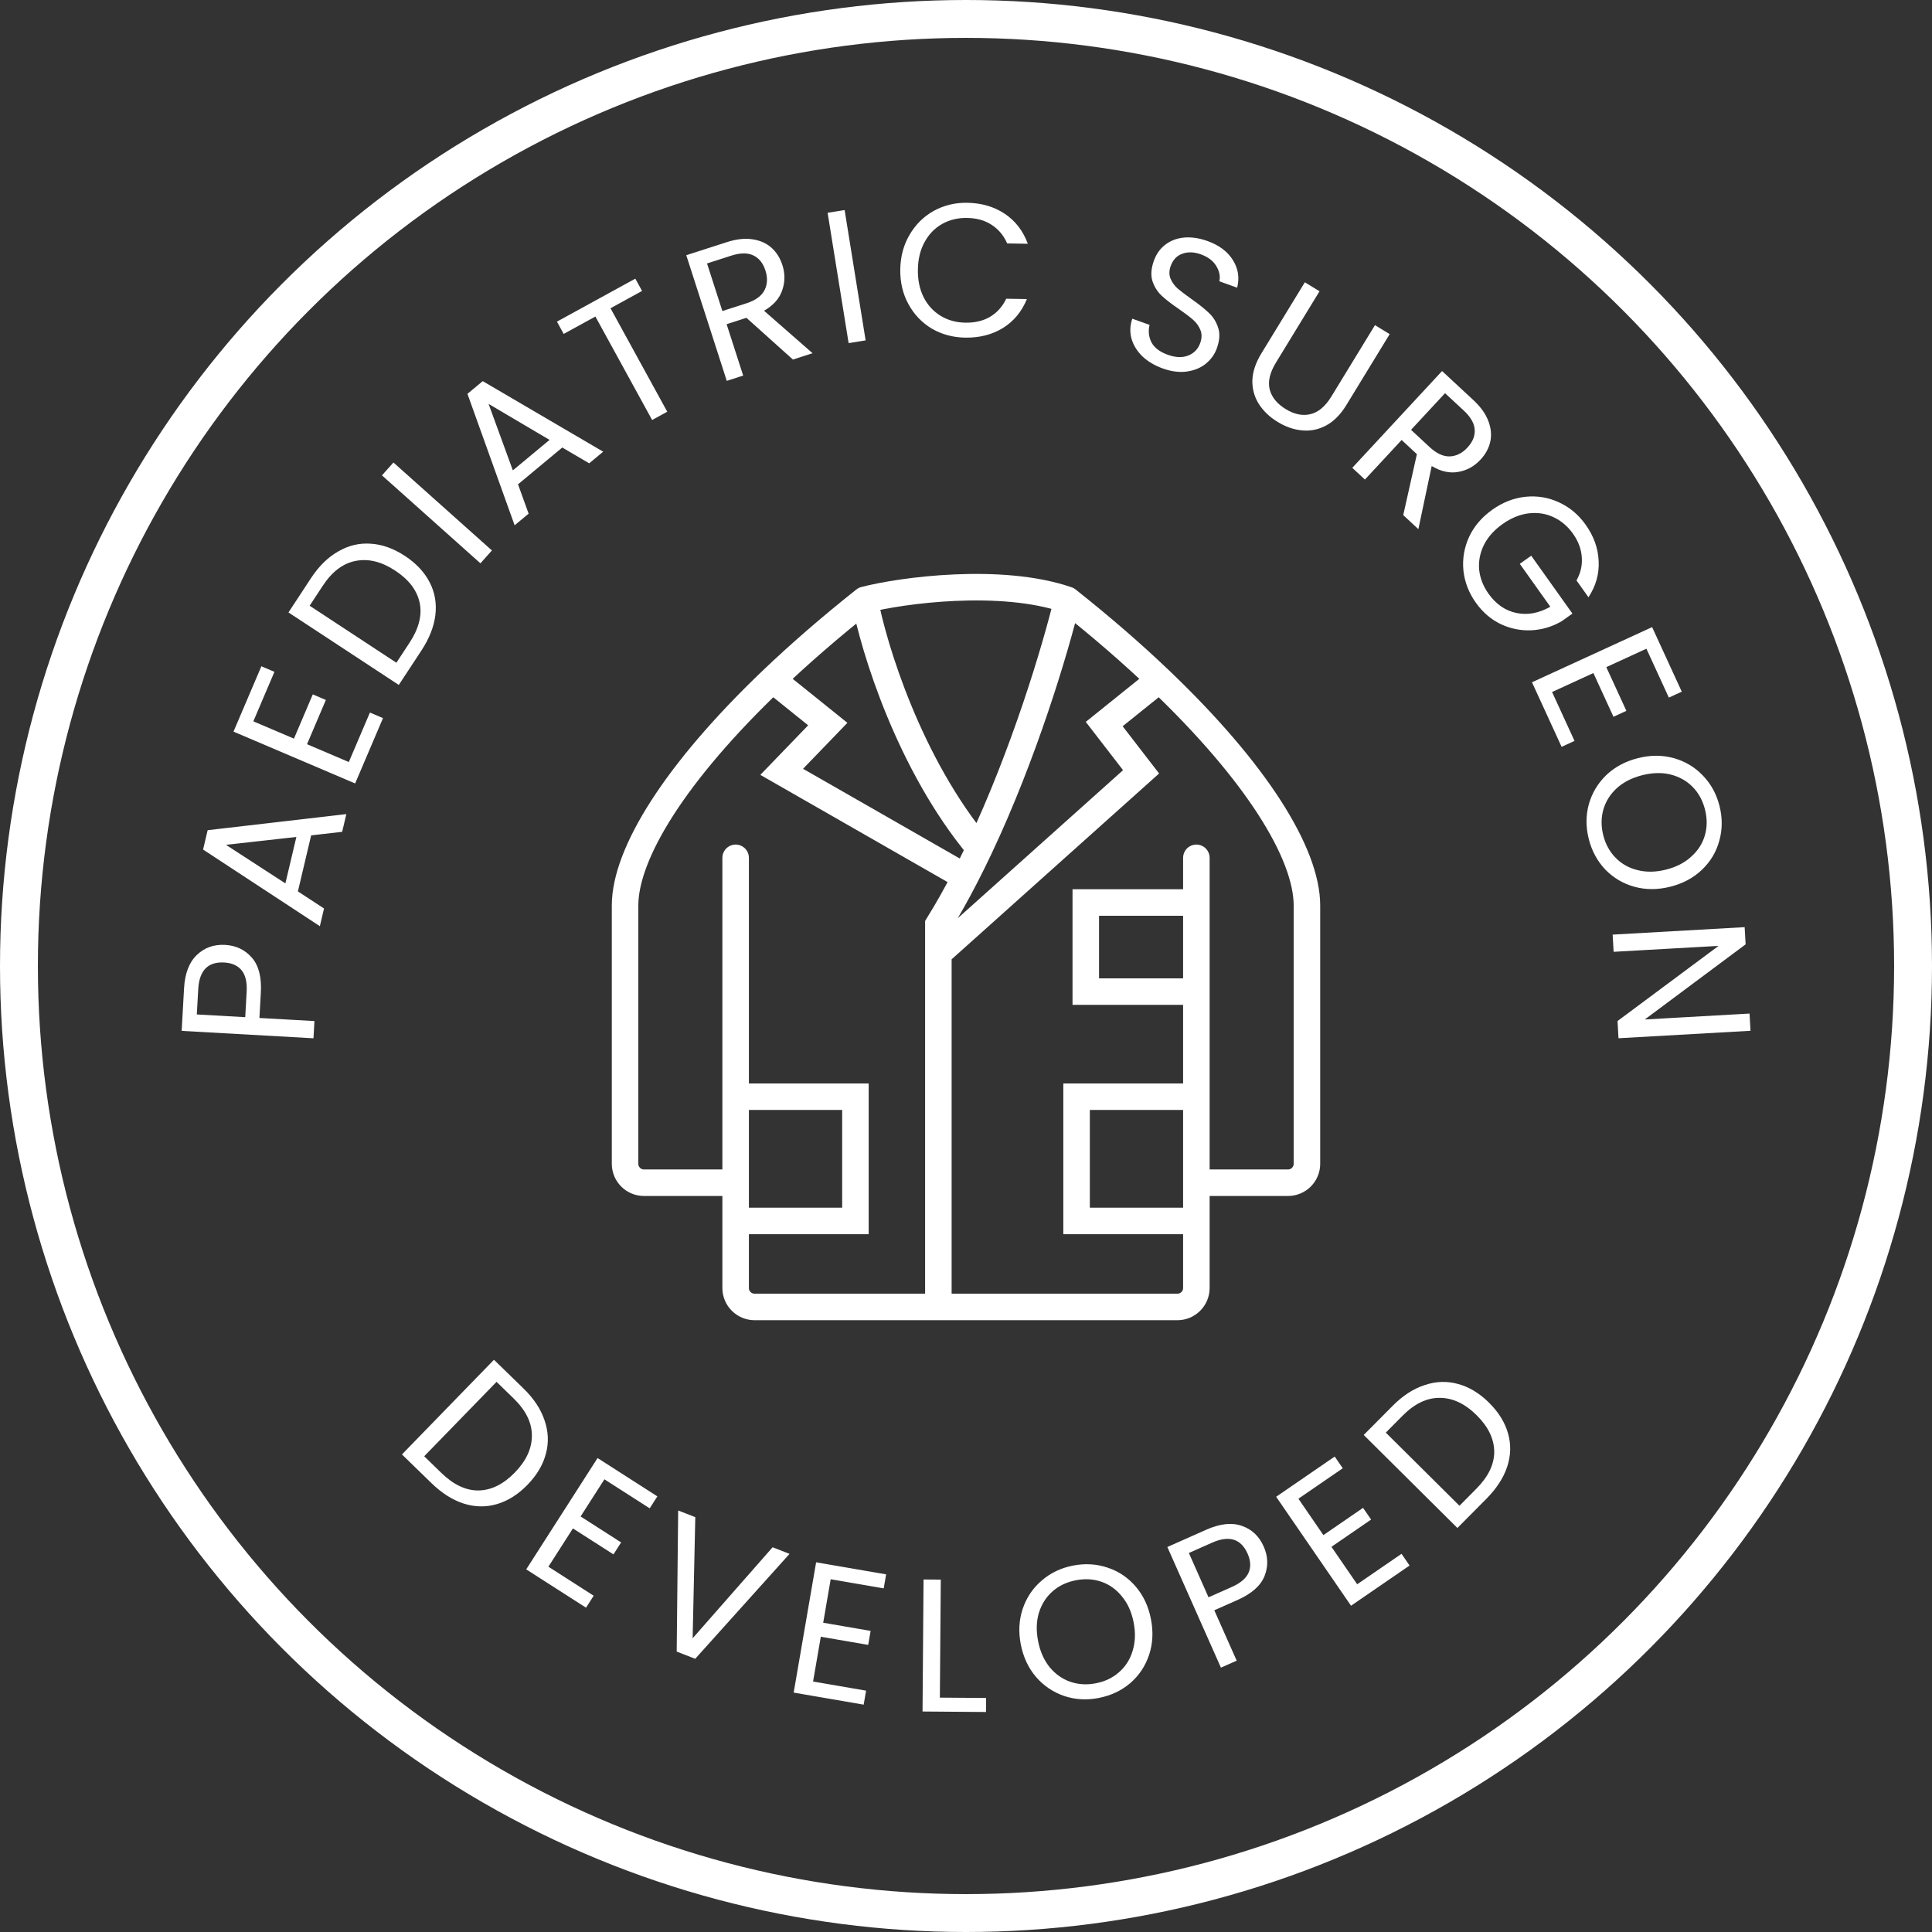 <svg xmlns="http://www.w3.org/2000/svg" fill="none" viewBox="0 0 102 102" height="102" width="102">
<rect x="0" y="0" width="102" height="102" fill="#333333" stroke="none"/>
<circle stroke-width="2" stroke="white" r="50" cy="51" cx="51"></circle>
<path fill="white" d="M27.635 73.302C28.18 73.832 28.551 74.392 28.748 74.984C28.954 75.575 28.979 76.161 28.822 76.743C28.67 77.33 28.345 77.879 27.848 78.391C27.351 78.902 26.811 79.242 26.229 79.411C25.656 79.579 25.071 79.568 24.475 79.379C23.887 79.189 23.321 78.829 22.776 78.299L21.221 76.787L26.079 71.789L27.635 73.302ZM23.299 77.762C23.945 78.389 24.602 78.698 25.271 78.689C25.945 78.674 26.582 78.359 27.181 77.742C27.785 77.121 28.085 76.469 28.08 75.785C28.08 75.106 27.76 74.455 27.119 73.833L26.216 72.954L22.396 76.883L23.299 77.762ZM31.91 78.1L30.653 80.061L32.792 81.432L32.387 82.063L30.248 80.693L28.953 82.713L31.344 84.246L30.94 84.877L27.782 82.854L31.549 76.977L34.706 79.001L34.301 79.632L31.91 78.1ZM41.684 82.036L36.704 87.576L35.726 87.195L35.804 79.746L36.708 80.098L36.568 86.493L40.79 81.688L41.684 82.036ZM43.856 83.376L43.461 85.672L45.964 86.103L45.837 86.842L43.334 86.411L42.926 88.776L45.725 89.258L45.598 89.997L41.902 89.361L43.087 82.482L46.783 83.118L46.655 83.858L43.856 83.376ZM49.62 89.626L52.06 89.645L52.055 90.385L48.705 90.359L48.759 83.389L49.669 83.396L49.62 89.626ZM58.014 89.643C57.379 89.768 56.771 89.734 56.19 89.542C55.608 89.344 55.111 89.01 54.7 88.54C54.293 88.063 54.025 87.491 53.894 86.823C53.763 86.156 53.796 85.528 53.993 84.939C54.196 84.342 54.529 83.845 54.995 83.448C55.459 83.045 56.009 82.781 56.644 82.656C57.285 82.531 57.896 82.567 58.479 82.765C59.06 82.957 59.553 83.288 59.958 83.759C60.362 84.23 60.631 84.802 60.763 85.476C60.895 86.15 60.863 86.781 60.666 87.37C60.469 87.959 60.138 88.456 59.674 88.859C59.208 89.256 58.655 89.517 58.014 89.643ZM57.862 88.868C58.339 88.774 58.746 88.579 59.082 88.282C59.424 87.984 59.663 87.608 59.798 87.153C59.94 86.698 59.957 86.198 59.85 85.655C59.743 85.106 59.538 84.65 59.236 84.288C58.939 83.918 58.579 83.659 58.156 83.511C57.733 83.363 57.28 83.337 56.795 83.431C56.311 83.526 55.901 83.722 55.566 84.019C55.23 84.316 54.991 84.692 54.849 85.148C54.713 85.596 54.699 86.095 54.807 86.644C54.913 87.187 55.115 87.644 55.411 88.013C55.715 88.382 56.078 88.64 56.501 88.788C56.931 88.935 57.384 88.962 57.862 88.868ZM66.717 81.647C66.952 82.177 66.966 82.7 66.757 83.216C66.552 83.723 66.078 84.141 65.334 84.472L64.109 85.015L65.291 87.675L64.459 88.044L61.63 81.674L63.686 80.761C64.405 80.442 65.028 80.373 65.554 80.555C66.086 80.735 66.473 81.099 66.717 81.647ZM65.03 83.786C65.493 83.58 65.789 83.328 65.919 83.03C66.049 82.731 66.032 82.396 65.867 82.025C65.518 81.239 64.892 81.046 63.991 81.446L62.766 81.99L63.805 84.33L65.03 83.786ZM68.55 79.125L69.869 81.046L71.963 79.607L72.388 80.226L70.294 81.664L71.653 83.642L73.994 82.034L74.418 82.652L71.328 84.775L67.375 79.022L70.466 76.899L70.891 77.517L68.55 79.125ZM73.527 74.219C74.062 73.68 74.627 73.315 75.22 73.124C75.813 72.924 76.4 72.905 76.98 73.068C77.566 73.226 78.111 73.557 78.617 74.059C79.124 74.562 79.458 75.105 79.62 75.689C79.783 76.264 79.766 76.848 79.57 77.443C79.374 78.028 79.008 78.59 78.473 79.13L76.944 80.67L71.998 75.759L73.527 74.219ZM77.941 78.601C78.575 77.963 78.891 77.309 78.888 76.639C78.881 75.965 78.573 75.325 77.962 74.719C77.347 74.109 76.698 73.802 76.014 73.8C75.335 73.793 74.681 74.106 74.052 74.74L73.164 75.635L77.053 79.496L77.941 78.601Z"></path>
<path stroke-linecap="round" stroke-width="1.4" stroke="white" d="M45.649 31.669C47.595 31.164 52.849 30.458 56.351 31.669M45.649 31.669C46.122 34.191 47.997 40.346 51.71 44.785M45.649 31.669C43.839 33.104 42.216 34.514 40.784 35.88M56.351 31.669C55.72 34.288 54.066 39.804 51.71 44.785M56.351 31.669C58.161 33.104 59.784 34.514 61.216 35.88M49.541 69H39.838C39.286 69 38.838 68.552 38.838 68V64.46M49.541 69H62.162C62.714 69 63.162 68.552 63.162 68V64.46M49.541 69V50.334M63.162 47.648H57.324V52.352H63.162M63.162 47.648V52.352M63.162 47.648V45.289M63.162 52.352V57.901M63.162 57.901H56.838V64.46H63.162M63.162 57.901V64.46M38.838 57.901V45.289M38.838 57.901H45.162V64.46H38.838M38.838 57.901V62.442M38.838 64.46V62.442M51.71 44.785C51.468 45.296 51.219 45.802 50.962 46.298M38.838 62.442H34C33.448 62.442 33 61.994 33 61.442V47.812C33 45.053 35.672 40.755 40.784 35.88M63.162 62.442H68C68.552 62.442 69 61.994 69 61.442V47.812C69 45.053 66.328 40.755 61.216 35.88M40.784 35.88L43.703 38.227L41.27 40.749L50.962 46.298M50.962 46.298C50.51 47.175 50.035 48.023 49.541 48.821V50.334M49.541 50.334L60.243 40.749L58.297 38.227L61.216 35.88"></path>
<path fill="white" d="M11.889 49.886C12.469 49.919 12.94 50.146 13.303 50.567C13.661 50.981 13.817 51.594 13.771 52.406L13.696 53.744L16.601 53.907L16.55 54.816L9.591 54.425L9.717 52.178C9.762 51.393 9.985 50.808 10.387 50.423C10.79 50.032 11.29 49.853 11.889 49.886ZM13.022 52.364C13.051 51.858 12.962 51.479 12.756 51.227C12.549 50.975 12.243 50.838 11.837 50.815C10.979 50.767 10.522 51.235 10.466 52.22L10.391 53.558L12.947 53.702L13.022 52.364ZM16.427 44.104L15.728 47.062L17.107 47.964L16.887 48.898L10.722 44.852L10.963 43.83L18.285 42.981L18.064 43.916L16.427 44.104ZM15.647 44.187L11.931 44.603L15.067 46.639L15.647 44.187ZM13.375 38.083L15.519 38.996L16.514 36.66L17.204 36.954L16.209 39.291L18.416 40.231L19.53 37.619L20.22 37.913L18.75 41.362L12.328 38.626L13.799 35.176L14.489 35.47L13.375 38.083ZM16.421 30.52C16.839 29.885 17.319 29.415 17.863 29.11C18.404 28.796 18.976 28.661 19.577 28.705C20.182 28.743 20.782 28.958 21.378 29.35C21.974 29.742 22.41 30.208 22.686 30.748C22.959 31.278 23.059 31.855 22.985 32.476C22.91 33.089 22.663 33.713 22.246 34.348L21.054 36.161L15.23 32.334L16.421 30.52ZM21.619 33.936C22.114 33.184 22.293 32.48 22.157 31.825C22.016 31.165 21.586 30.6 20.867 30.127C20.143 29.651 19.446 29.48 18.776 29.614C18.109 29.742 17.53 30.18 17.04 30.926L16.348 31.979L20.927 34.989L21.619 33.936ZM20.772 24.418L25.971 29.061L25.364 29.74L20.166 25.097L20.772 24.418ZM29.686 23.627L27.349 25.57L27.909 27.12L27.17 27.733L24.679 20.793L25.486 20.122L31.846 23.847L31.108 24.461L29.686 23.627ZM29.014 23.224L25.794 21.322L27.076 24.834L29.014 23.224ZM33.542 14.712L33.898 15.361L32.232 16.274L35.228 21.737L34.43 22.174L31.434 16.712L29.76 17.63L29.404 16.981L33.542 14.712ZM41.863 18.983L39.409 16.779L38.362 17.116L39.236 19.829L38.37 20.108L36.232 13.474L38.373 12.784C38.875 12.623 39.324 12.572 39.722 12.633C40.127 12.692 40.461 12.84 40.727 13.076C40.992 13.313 41.185 13.619 41.306 13.993C41.453 14.45 41.449 14.896 41.295 15.331C41.148 15.764 40.829 16.122 40.339 16.406L42.9 18.648L41.863 18.983ZM38.138 16.422L39.413 16.011C39.883 15.859 40.198 15.632 40.359 15.328C40.518 15.017 40.536 14.668 40.411 14.281C40.284 13.888 40.069 13.621 39.764 13.481C39.466 13.339 39.08 13.345 38.604 13.498L37.328 13.909L38.138 16.422ZM44.592 11.09L45.701 17.971L44.803 18.116L43.694 11.234L44.592 11.09ZM47.53 14.217C47.542 13.538 47.705 12.93 48.021 12.396C48.337 11.854 48.76 11.434 49.292 11.136C49.83 10.839 50.423 10.695 51.069 10.706C51.829 10.719 52.489 10.913 53.05 11.289C53.61 11.665 54.015 12.192 54.264 12.87L53.174 12.852C52.987 12.428 52.713 12.1 52.35 11.868C51.994 11.635 51.563 11.514 51.056 11.506C50.569 11.498 50.131 11.604 49.74 11.824C49.35 12.044 49.041 12.363 48.814 12.779C48.587 13.188 48.469 13.673 48.46 14.233C48.451 14.786 48.553 15.275 48.766 15.698C48.979 16.115 49.277 16.44 49.66 16.673C50.042 16.907 50.477 17.027 50.964 17.035C51.47 17.044 51.905 16.941 52.269 16.727C52.639 16.506 52.925 16.188 53.125 15.771L54.215 15.789C53.944 16.452 53.522 16.961 52.949 17.318C52.377 17.669 51.71 17.838 50.95 17.825C50.304 17.814 49.717 17.654 49.188 17.346C48.667 17.03 48.257 16.6 47.96 16.055C47.662 15.51 47.519 14.897 47.53 14.217ZM61.395 19.455C60.962 19.3 60.6 19.085 60.309 18.811C60.027 18.532 59.837 18.223 59.739 17.884C59.643 17.538 59.657 17.185 59.779 16.825L60.692 17.152C60.613 17.471 60.645 17.777 60.788 18.069C60.94 18.357 61.229 18.578 61.655 18.731C62.063 18.877 62.419 18.891 62.724 18.774C63.036 18.652 63.25 18.432 63.365 18.112C63.455 17.86 63.459 17.632 63.377 17.425C63.295 17.219 63.166 17.038 62.988 16.882C62.81 16.726 62.562 16.538 62.245 16.318C61.852 16.05 61.544 15.812 61.322 15.604C61.105 15.399 60.945 15.143 60.842 14.837C60.748 14.527 60.774 14.168 60.921 13.761C61.049 13.403 61.254 13.119 61.535 12.908C61.816 12.697 62.146 12.575 62.527 12.541C62.913 12.51 63.32 12.571 63.747 12.724C64.362 12.945 64.808 13.278 65.087 13.726C65.372 14.175 65.449 14.663 65.316 15.189L64.375 14.851C64.434 14.589 64.381 14.322 64.216 14.05C64.054 13.773 63.781 13.565 63.398 13.428C63.041 13.299 62.715 13.289 62.422 13.396C62.131 13.497 61.925 13.714 61.806 14.046C61.721 14.285 61.717 14.503 61.794 14.701C61.878 14.901 62.003 15.077 62.168 15.228C62.342 15.375 62.59 15.563 62.911 15.792C63.302 16.067 63.607 16.311 63.828 16.525C64.051 16.732 64.213 16.992 64.313 17.304C64.416 17.61 64.393 17.97 64.244 18.385C64.129 18.705 63.937 18.975 63.666 19.197C63.395 19.419 63.062 19.558 62.666 19.614C62.271 19.67 61.847 19.617 61.395 19.455ZM69.665 15.377L67.366 19.14C67.043 19.669 66.931 20.14 67.031 20.552C67.136 20.968 67.419 21.317 67.88 21.599C68.335 21.877 68.769 21.966 69.181 21.866C69.599 21.77 69.97 21.458 70.293 20.929L72.592 17.166L73.369 17.64L71.075 21.395C70.772 21.889 70.417 22.247 70.01 22.466C69.605 22.68 69.182 22.766 68.74 22.722C68.304 22.682 67.875 22.533 67.454 22.276C67.033 22.019 66.702 21.703 66.462 21.33C66.227 20.96 66.112 20.546 66.118 20.089C66.134 19.629 66.292 19.152 66.595 18.657L68.889 14.903L69.665 15.377ZM74.084 27.195L74.805 23.977L73.999 23.229L72.061 25.318L71.394 24.699L76.134 19.589L77.784 21.12C78.17 21.478 78.433 21.845 78.575 22.222C78.721 22.603 78.756 22.968 78.68 23.315C78.603 23.662 78.431 23.98 78.163 24.268C77.837 24.62 77.446 24.835 76.992 24.914C76.542 24.997 76.073 24.894 75.586 24.605L74.883 27.936L74.084 27.195ZM74.496 22.693L75.478 23.605C75.84 23.94 76.192 24.104 76.536 24.096C76.885 24.083 77.198 23.927 77.474 23.629C77.755 23.326 77.883 23.008 77.856 22.674C77.834 22.344 77.64 22.009 77.273 21.669L76.291 20.758L74.496 22.693ZM83.231 30.645C83.451 30.252 83.544 29.842 83.51 29.416C83.482 28.985 83.327 28.572 83.045 28.176C82.763 27.779 82.415 27.486 82.002 27.297C81.599 27.11 81.16 27.046 80.687 27.105C80.223 27.165 79.768 27.354 79.322 27.671C78.877 27.988 78.55 28.356 78.341 28.775C78.135 29.199 78.052 29.634 78.092 30.081C78.141 30.529 78.306 30.951 78.588 31.348C78.983 31.901 79.473 32.24 80.06 32.362C80.646 32.485 81.243 32.375 81.85 32.033L80.238 29.768L80.841 29.339L83.016 32.394L82.445 32.8C81.948 33.089 81.414 33.248 80.845 33.276C80.282 33.301 79.741 33.191 79.223 32.946C78.71 32.697 78.276 32.323 77.92 31.823C77.545 31.296 77.326 30.729 77.261 30.12C77.201 29.508 77.301 28.917 77.559 28.349C77.821 27.786 78.229 27.307 78.783 26.913C79.337 26.519 79.923 26.29 80.541 26.227C81.168 26.165 81.758 26.264 82.312 26.525C82.871 26.782 83.338 27.173 83.713 27.7C84.142 28.303 84.372 28.942 84.401 29.616C84.435 30.296 84.256 30.935 83.864 31.533L83.231 30.645ZM86.922 34.249L84.805 35.221L85.865 37.529L85.183 37.842L84.123 35.534L81.942 36.535L83.127 39.116L82.445 39.429L80.881 36.021L87.224 33.109L88.789 36.517L88.107 36.83L86.922 34.249ZM83.878 44.29C83.72 43.663 83.721 43.055 83.881 42.464C84.048 41.872 84.355 41.358 84.802 40.922C85.257 40.491 85.814 40.192 86.473 40.026C87.133 39.859 87.761 39.859 88.36 40.024C88.967 40.194 89.481 40.501 89.902 40.944C90.33 41.386 90.623 41.921 90.781 42.548C90.941 43.181 90.938 43.794 90.771 44.386C90.611 44.977 90.306 45.487 89.858 45.916C89.409 46.346 88.852 46.645 88.186 46.813C87.52 46.981 86.888 46.982 86.29 46.817C85.691 46.652 85.178 46.348 84.75 45.906C84.329 45.462 84.038 44.924 83.878 44.29ZM84.644 44.097C84.763 44.569 84.98 44.965 85.294 45.284C85.61 45.61 85.999 45.828 86.46 45.939C86.922 46.056 87.422 46.047 87.959 45.911C88.502 45.774 88.946 45.545 89.291 45.224C89.644 44.908 89.884 44.535 90.009 44.104C90.134 43.674 90.136 43.22 90.016 42.741C89.895 42.263 89.677 41.864 89.363 41.545C89.048 41.225 88.66 41.007 88.197 40.89C87.743 40.778 87.244 40.79 86.701 40.927C86.164 41.063 85.719 41.288 85.366 41.605C85.014 41.927 84.776 42.304 84.651 42.734C84.527 43.171 84.525 43.625 84.644 44.097ZM85.449 54.814L85.398 53.905L90.733 49.938L85.191 50.251L85.14 49.343L92.109 48.949L92.16 49.857L86.836 53.824L92.367 53.511L92.418 54.42L85.449 54.814Z"></path>
</svg>
